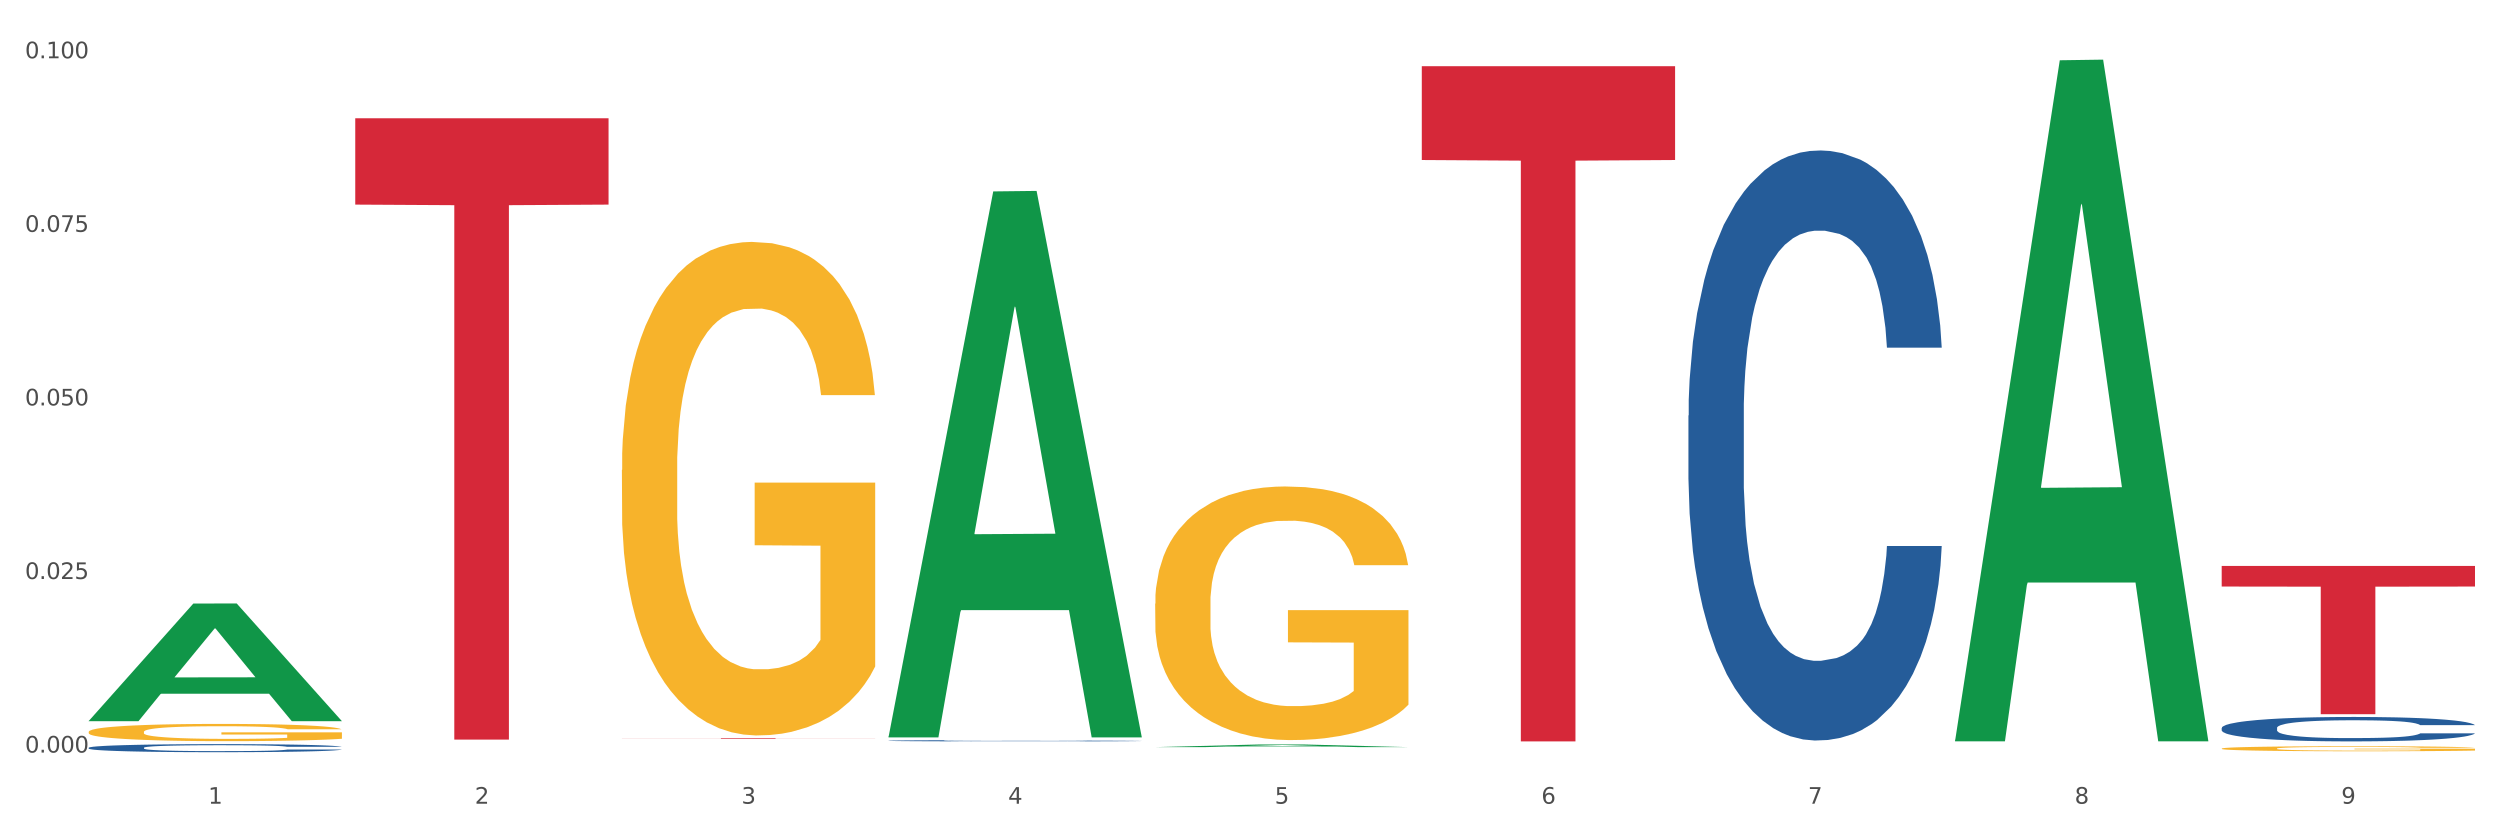 <?xml version="1.0" encoding="utf-8" standalone="no"?>
<!DOCTYPE svg PUBLIC "-//W3C//DTD SVG 1.1//EN"
  "http://www.w3.org/Graphics/SVG/1.1/DTD/svg11.dtd">
<svg xmlns:xlink="http://www.w3.org/1999/xlink" width="1080pt" height="360pt" viewBox="0 0 1080 360" xmlns="http://www.w3.org/2000/svg" version="1.1">
 <rect x="0" y="0" width="1080" height="360" fill="#333333" stroke="none"/>
 <defs>
  <style type="text/css">*{stroke-linejoin: round; stroke-linecap: butt}</style>
 </defs>
 <g id="figure_1">
  <g id="patch_1">
   <path d="M 0 360 
L 1080 360 
L 1080 0 
L 0 0 
z
" style="fill: #ffffff; stroke: #ffffff; stroke-linejoin: miter"/>
  </g>
  <g id="axes_1">
   <g id="matplotlib.axis_1">
    <g id="xtick_1">
     <g id="text_1">
      <!-- 1 -->
      <g style="fill: #4d4d4d" transform="translate(89.942 347.204) scale(0.096 -0.096)">
       <defs>
        <path id="DejaVuSans-31" d="M 794 531 
L 1825 531 
L 1825 4091 
L 703 3866 
L 703 4441 
L 1819 4666 
L 2450 4666 
L 2450 531 
L 3481 531 
L 3481 0 
L 794 0 
L 794 531 
z
" transform="scale(0.016)"/>
       </defs>
       <use xlink:href="#DejaVuSans-31"/>
      </g>
     </g>
    </g>
    <g id="xtick_2">
     <g id="text_2">
      <!-- 2 -->
      <g style="fill: #4d4d4d" transform="translate(205.129 347.204) scale(0.096 -0.096)">
       <defs>
        <path id="DejaVuSans-32" d="M 1228 531 
L 3431 531 
L 3431 0 
L 469 0 
L 469 531 
Q 828 903 1448 1529 
Q 2069 2156 2228 2338 
Q 2531 2678 2651 2914 
Q 2772 3150 2772 3378 
Q 2772 3750 2511 3984 
Q 2250 4219 1831 4219 
Q 1534 4219 1204 4116 
Q 875 4013 500 3803 
L 500 4441 
Q 881 4594 1212 4672 
Q 1544 4750 1819 4750 
Q 2544 4750 2975 4387 
Q 3406 4025 3406 3419 
Q 3406 3131 3298 2873 
Q 3191 2616 2906 2266 
Q 2828 2175 2409 1742 
Q 1991 1309 1228 531 
z
" transform="scale(0.016)"/>
       </defs>
       <use xlink:href="#DejaVuSans-32"/>
      </g>
     </g>
    </g>
    <g id="xtick_3">
     <g id="text_3">
      <!-- 3 -->
      <g style="fill: #4d4d4d" transform="translate(320.315 347.204) scale(0.096 -0.096)">
       <defs>
        <path id="DejaVuSans-33" d="M 2597 2516 
Q 3050 2419 3304 2112 
Q 3559 1806 3559 1356 
Q 3559 666 3084 287 
Q 2609 -91 1734 -91 
Q 1441 -91 1130 -33 
Q 819 25 488 141 
L 488 750 
Q 750 597 1062 519 
Q 1375 441 1716 441 
Q 2309 441 2620 675 
Q 2931 909 2931 1356 
Q 2931 1769 2642 2001 
Q 2353 2234 1838 2234 
L 1294 2234 
L 1294 2753 
L 1863 2753 
Q 2328 2753 2575 2939 
Q 2822 3125 2822 3475 
Q 2822 3834 2567 4026 
Q 2313 4219 1838 4219 
Q 1578 4219 1281 4162 
Q 984 4106 628 3988 
L 628 4550 
Q 988 4650 1302 4700 
Q 1616 4750 1894 4750 
Q 2613 4750 3031 4423 
Q 3450 4097 3450 3541 
Q 3450 3153 3228 2886 
Q 3006 2619 2597 2516 
z
" transform="scale(0.016)"/>
       </defs>
       <use xlink:href="#DejaVuSans-33"/>
      </g>
     </g>
    </g>
    <g id="xtick_4">
     <g id="text_4">
      <!-- 4 -->
      <g style="fill: #4d4d4d" transform="translate(435.501 347.204) scale(0.096 -0.096)">
       <defs>
        <path id="DejaVuSans-34" d="M 2419 4116 
L 825 1625 
L 2419 1625 
L 2419 4116 
z
M 2253 4666 
L 3047 4666 
L 3047 1625 
L 3713 1625 
L 3713 1100 
L 3047 1100 
L 3047 0 
L 2419 0 
L 2419 1100 
L 313 1100 
L 313 1709 
L 2253 4666 
z
" transform="scale(0.016)"/>
       </defs>
       <use xlink:href="#DejaVuSans-34"/>
      </g>
     </g>
    </g>
    <g id="xtick_5">
     <g id="text_5">
      <!-- 5 -->
      <g style="fill: #4d4d4d" transform="translate(550.688 347.204) scale(0.096 -0.096)">
       <defs>
        <path id="DejaVuSans-35" d="M 691 4666 
L 3169 4666 
L 3169 4134 
L 1269 4134 
L 1269 2991 
Q 1406 3038 1543 3061 
Q 1681 3084 1819 3084 
Q 2600 3084 3056 2656 
Q 3513 2228 3513 1497 
Q 3513 744 3044 326 
Q 2575 -91 1722 -91 
Q 1428 -91 1123 -41 
Q 819 9 494 109 
L 494 744 
Q 775 591 1075 516 
Q 1375 441 1709 441 
Q 2250 441 2565 725 
Q 2881 1009 2881 1497 
Q 2881 1984 2565 2268 
Q 2250 2553 1709 2553 
Q 1456 2553 1204 2497 
Q 953 2441 691 2322 
L 691 4666 
z
" transform="scale(0.016)"/>
       </defs>
       <use xlink:href="#DejaVuSans-35"/>
      </g>
     </g>
    </g>
    <g id="xtick_6">
     <g id="text_6">
      <!-- 6 -->
      <g style="fill: #4d4d4d" transform="translate(665.874 347.204) scale(0.096 -0.096)">
       <defs>
        <path id="DejaVuSans-36" d="M 2113 2584 
Q 1688 2584 1439 2293 
Q 1191 2003 1191 1497 
Q 1191 994 1439 701 
Q 1688 409 2113 409 
Q 2538 409 2786 701 
Q 3034 994 3034 1497 
Q 3034 2003 2786 2293 
Q 2538 2584 2113 2584 
z
M 3366 4563 
L 3366 3988 
Q 3128 4100 2886 4159 
Q 2644 4219 2406 4219 
Q 1781 4219 1451 3797 
Q 1122 3375 1075 2522 
Q 1259 2794 1537 2939 
Q 1816 3084 2150 3084 
Q 2853 3084 3261 2657 
Q 3669 2231 3669 1497 
Q 3669 778 3244 343 
Q 2819 -91 2113 -91 
Q 1303 -91 875 529 
Q 447 1150 447 2328 
Q 447 3434 972 4092 
Q 1497 4750 2381 4750 
Q 2619 4750 2861 4703 
Q 3103 4656 3366 4563 
z
" transform="scale(0.016)"/>
       </defs>
       <use xlink:href="#DejaVuSans-36"/>
      </g>
     </g>
    </g>
    <g id="xtick_7">
     <g id="text_7">
      <!-- 7 -->
      <g style="fill: #4d4d4d" transform="translate(781.06 347.204) scale(0.096 -0.096)">
       <defs>
        <path id="DejaVuSans-37" d="M 525 4666 
L 3525 4666 
L 3525 4397 
L 1831 0 
L 1172 0 
L 2766 4134 
L 525 4134 
L 525 4666 
z
" transform="scale(0.016)"/>
       </defs>
       <use xlink:href="#DejaVuSans-37"/>
      </g>
     </g>
    </g>
    <g id="xtick_8">
     <g id="text_8">
      <!-- 8 -->
      <g style="fill: #4d4d4d" transform="translate(896.246 347.204) scale(0.096 -0.096)">
       <defs>
        <path id="DejaVuSans-38" d="M 2034 2216 
Q 1584 2216 1326 1975 
Q 1069 1734 1069 1313 
Q 1069 891 1326 650 
Q 1584 409 2034 409 
Q 2484 409 2743 651 
Q 3003 894 3003 1313 
Q 3003 1734 2745 1975 
Q 2488 2216 2034 2216 
z
M 1403 2484 
Q 997 2584 770 2862 
Q 544 3141 544 3541 
Q 544 4100 942 4425 
Q 1341 4750 2034 4750 
Q 2731 4750 3128 4425 
Q 3525 4100 3525 3541 
Q 3525 3141 3298 2862 
Q 3072 2584 2669 2484 
Q 3125 2378 3379 2068 
Q 3634 1759 3634 1313 
Q 3634 634 3220 271 
Q 2806 -91 2034 -91 
Q 1263 -91 848 271 
Q 434 634 434 1313 
Q 434 1759 690 2068 
Q 947 2378 1403 2484 
z
M 1172 3481 
Q 1172 3119 1398 2916 
Q 1625 2713 2034 2713 
Q 2441 2713 2670 2916 
Q 2900 3119 2900 3481 
Q 2900 3844 2670 4047 
Q 2441 4250 2034 4250 
Q 1625 4250 1398 4047 
Q 1172 3844 1172 3481 
z
" transform="scale(0.016)"/>
       </defs>
       <use xlink:href="#DejaVuSans-38"/>
      </g>
     </g>
    </g>
    <g id="xtick_9">
     <g id="text_9">
      <!-- 9 -->
      <g style="fill: #4d4d4d" transform="translate(1011.433 347.204) scale(0.096 -0.096)">
       <defs>
        <path id="DejaVuSans-39" d="M 703 97 
L 703 672 
Q 941 559 1184 500 
Q 1428 441 1663 441 
Q 2288 441 2617 861 
Q 2947 1281 2994 2138 
Q 2813 1869 2534 1725 
Q 2256 1581 1919 1581 
Q 1219 1581 811 2004 
Q 403 2428 403 3163 
Q 403 3881 828 4315 
Q 1253 4750 1959 4750 
Q 2769 4750 3195 4129 
Q 3622 3509 3622 2328 
Q 3622 1225 3098 567 
Q 2575 -91 1691 -91 
Q 1453 -91 1209 -44 
Q 966 3 703 97 
z
M 1959 2075 
Q 2384 2075 2632 2365 
Q 2881 2656 2881 3163 
Q 2881 3666 2632 3958 
Q 2384 4250 1959 4250 
Q 1534 4250 1286 3958 
Q 1038 3666 1038 3163 
Q 1038 2656 1286 2365 
Q 1534 2075 1959 2075 
z
" transform="scale(0.016)"/>
       </defs>
       <use xlink:href="#DejaVuSans-39"/>
      </g>
     </g>
    </g>
    <g id="xtick_10"/>
    <g id="xtick_11"/>
    <g id="xtick_12"/>
    <g id="xtick_13"/>
    <g id="xtick_14"/>
    <g id="xtick_15"/>
    <g id="xtick_16"/>
    <g id="xtick_17"/>
   </g>
   <g id="matplotlib.axis_2">
    <g id="ytick_1">
     <g id="text_10">
      <!-- 0.000 -->
      <g style="fill: #4d4d4d" transform="translate(10.8 325.113) scale(0.096 -0.096)">
       <defs>
        <path id="DejaVuSans-30" d="M 2034 4250 
Q 1547 4250 1301 3770 
Q 1056 3291 1056 2328 
Q 1056 1369 1301 889 
Q 1547 409 2034 409 
Q 2525 409 2770 889 
Q 3016 1369 3016 2328 
Q 3016 3291 2770 3770 
Q 2525 4250 2034 4250 
z
M 2034 4750 
Q 2819 4750 3233 4129 
Q 3647 3509 3647 2328 
Q 3647 1150 3233 529 
Q 2819 -91 2034 -91 
Q 1250 -91 836 529 
Q 422 1150 422 2328 
Q 422 3509 836 4129 
Q 1250 4750 2034 4750 
z
" transform="scale(0.016)"/>
        <path id="DejaVuSans-2e" d="M 684 794 
L 1344 794 
L 1344 0 
L 684 0 
L 684 794 
z
" transform="scale(0.016)"/>
       </defs>
       <use xlink:href="#DejaVuSans-30"/>
       <use xlink:href="#DejaVuSans-2e" transform="translate(63.623 0)"/>
       <use xlink:href="#DejaVuSans-30" transform="translate(95.41 0)"/>
       <use xlink:href="#DejaVuSans-30" transform="translate(159.033 0)"/>
       <use xlink:href="#DejaVuSans-30" transform="translate(222.656 0)"/>
      </g>
     </g>
    </g>
    <g id="ytick_2">
     <g id="text_11">
      <!-- 0.025 -->
      <g style="fill: #4d4d4d" transform="translate(10.8 250.13) scale(0.096 -0.096)">
       <use xlink:href="#DejaVuSans-30"/>
       <use xlink:href="#DejaVuSans-2e" transform="translate(63.623 0)"/>
       <use xlink:href="#DejaVuSans-30" transform="translate(95.41 0)"/>
       <use xlink:href="#DejaVuSans-32" transform="translate(159.033 0)"/>
       <use xlink:href="#DejaVuSans-35" transform="translate(222.656 0)"/>
      </g>
     </g>
    </g>
    <g id="ytick_3">
     <g id="text_12">
      <!-- 0.050 -->
      <g style="fill: #4d4d4d" transform="translate(10.8 175.147) scale(0.096 -0.096)">
       <use xlink:href="#DejaVuSans-30"/>
       <use xlink:href="#DejaVuSans-2e" transform="translate(63.623 0)"/>
       <use xlink:href="#DejaVuSans-30" transform="translate(95.41 0)"/>
       <use xlink:href="#DejaVuSans-35" transform="translate(159.033 0)"/>
       <use xlink:href="#DejaVuSans-30" transform="translate(222.656 0)"/>
      </g>
     </g>
    </g>
    <g id="ytick_4">
     <g id="text_13">
      <!-- 0.075 -->
      <g style="fill: #4d4d4d" transform="translate(10.8 100.164) scale(0.096 -0.096)">
       <use xlink:href="#DejaVuSans-30"/>
       <use xlink:href="#DejaVuSans-2e" transform="translate(63.623 0)"/>
       <use xlink:href="#DejaVuSans-30" transform="translate(95.41 0)"/>
       <use xlink:href="#DejaVuSans-37" transform="translate(159.033 0)"/>
       <use xlink:href="#DejaVuSans-35" transform="translate(222.656 0)"/>
      </g>
     </g>
    </g>
    <g id="ytick_5">
     <g id="text_14">
      <!-- 0.100 -->
      <g style="fill: #4d4d4d" transform="translate(10.8 25.18) scale(0.096 -0.096)">
       <use xlink:href="#DejaVuSans-30"/>
       <use xlink:href="#DejaVuSans-2e" transform="translate(63.623 0)"/>
       <use xlink:href="#DejaVuSans-31" transform="translate(95.41 0)"/>
       <use xlink:href="#DejaVuSans-30" transform="translate(159.033 0)"/>
       <use xlink:href="#DejaVuSans-30" transform="translate(222.656 0)"/>
      </g>
     </g>
    </g>
    <g id="ytick_6"/>
    <g id="ytick_7"/>
    <g id="ytick_8"/>
    <g id="ytick_9"/>
   </g>
   <g id="PolyCollection_1">
    <path d="M 38.283 311.453 
L 38.396 311.405 
L 83.52 260.735 
L 102.247 260.687 
L 147.71 311.548 
L 126.05 311.548 
L 116.236 299.704 
L 69.645 299.704 
L 69.306 299.895 
L 59.83 311.548 
L 38.283 311.548 
L 38.283 311.453 
L 75.511 292.636 
L 110.369 292.589 
L 93.109 271.528 
L 92.884 271.432 
L 92.658 271.576 
L 75.398 292.589 
L 75.511 292.636 
L 38.283 311.453 
z
" clip-path="url(#pbf19de5380)" style="fill: #109648"/>
    <path d="M 959.773 314.47 
L 959.902 314.46 
L 959.902 314.19 
L 960.29 313.824 
L 961.713 313.149 
L 963.524 312.638 
L 966.628 312.041 
L 968.31 311.79 
L 970.509 311.51 
L 975.036 311.057 
L 980.21 310.672 
L 983.831 310.46 
L 986.548 310.325 
L 992.627 310.084 
L 996.119 309.978 
L 999.741 309.891 
L 1002.845 309.833 
L 1008.019 309.765 
L 1012.158 309.737 
L 1016.944 309.727 
L 1020.954 309.737 
L 1026.257 309.775 
L 1034.018 309.891 
L 1036.993 309.958 
L 1041.003 310.074 
L 1045.142 310.228 
L 1048.505 310.382 
L 1052.385 310.604 
L 1056.395 310.893 
L 1060.275 311.26 
L 1062.991 311.597 
L 1065.19 311.954 
L 1067.13 312.388 
L 1068.553 312.86 
L 1069.2 313.255 
L 1045.53 313.255 
L 1044.883 312.899 
L 1043.589 312.513 
L 1042.296 312.253 
L 1040.873 312.041 
L 1038.674 311.8 
L 1036.734 311.645 
L 1033.5 311.462 
L 1030.525 311.346 
L 1028.068 311.279 
L 1025.093 311.221 
L 1018.755 311.163 
L 1014.228 311.163 
L 1011.382 311.183 
L 1007.89 311.231 
L 1004.915 311.298 
L 1001.423 311.414 
L 998.706 311.539 
L 995.99 311.703 
L 994.438 311.819 
L 992.11 312.031 
L 990.557 312.204 
L 988.488 312.503 
L 987.324 312.715 
L 985.254 313.265 
L 984.349 313.67 
L 983.961 313.949 
L 983.702 314.258 
L 983.702 315.762 
L 984.478 316.437 
L 985.125 316.726 
L 986.16 317.054 
L 988.1 317.478 
L 990.946 317.892 
L 993.92 318.191 
L 996.378 318.374 
L 998.706 318.509 
L 1001.035 318.615 
L 1003.88 318.712 
L 1006.208 318.77 
L 1009.701 318.827 
L 1013.84 318.856 
L 1017.073 318.856 
L 1023.67 318.808 
L 1026.645 318.76 
L 1029.491 318.692 
L 1032.595 318.586 
L 1035.053 318.471 
L 1036.475 318.384 
L 1038.804 318.201 
L 1040.614 318.008 
L 1042.167 317.786 
L 1043.201 317.593 
L 1044.366 317.304 
L 1045.271 316.976 
L 1045.53 316.803 
L 1069.2 316.803 
L 1068.683 317.15 
L 1067.777 317.487 
L 1065.966 317.94 
L 1064.544 318.201 
L 1062.345 318.519 
L 1060.016 318.789 
L 1056.783 319.088 
L 1053.808 319.309 
L 1050.703 319.502 
L 1047.34 319.676 
L 1041.261 319.917 
L 1039.062 319.984 
L 1034.406 320.1 
L 1030.784 320.167 
L 1025.481 320.235 
L 1020.048 320.273 
L 1014.357 320.283 
L 1009.313 320.264 
L 1003.751 320.206 
L 1000.258 320.148 
L 996.378 320.061 
L 991.851 319.926 
L 987.583 319.763 
L 983.573 319.57 
L 979.822 319.348 
L 976.329 319.097 
L 971.802 318.683 
L 968.439 318.278 
L 965.982 317.902 
L 964.3 317.584 
L 962.619 317.179 
L 961.713 316.899 
L 960.29 316.224 
L 959.773 315.598 
L 959.773 314.47 
z
" clip-path="url(#pbf19de5380)" style="fill: #255c99"/>
    <path d="M 729.401 179.532 
L 729.53 179.299 
L 729.53 172.781 
L 729.918 163.935 
L 731.341 147.639 
L 733.152 135.301 
L 736.256 120.867 
L 737.937 114.815 
L 740.136 108.064 
L 744.663 97.122 
L 749.837 87.81 
L 753.459 82.689 
L 756.175 79.429 
L 762.254 73.61 
L 765.747 71.049 
L 769.369 68.954 
L 772.473 67.557 
L 777.647 65.927 
L 781.786 65.229 
L 786.572 64.996 
L 790.581 65.229 
L 795.885 66.16 
L 803.645 68.954 
L 806.62 70.583 
L 810.63 73.377 
L 814.769 77.102 
L 818.132 80.826 
L 822.012 86.181 
L 826.022 93.165 
L 829.903 102.011 
L 832.619 110.159 
L 834.818 118.772 
L 836.758 129.248 
L 838.181 140.655 
L 838.827 150.2 
L 815.157 150.2 
L 814.51 141.586 
L 813.217 132.274 
L 811.923 125.989 
L 810.501 120.867 
L 808.302 115.047 
L 806.362 111.323 
L 803.128 106.9 
L 800.153 104.106 
L 797.695 102.476 
L 794.72 101.08 
L 788.382 99.683 
L 783.855 99.683 
L 781.01 100.148 
L 777.517 101.312 
L 774.542 102.942 
L 771.05 105.736 
L 768.334 108.762 
L 765.617 112.719 
L 764.065 115.513 
L 761.737 120.635 
L 760.185 124.825 
L 758.115 132.042 
L 756.951 137.163 
L 754.882 150.433 
L 753.976 160.21 
L 753.588 166.961 
L 753.33 174.411 
L 753.33 210.727 
L 754.106 227.023 
L 754.752 234.007 
L 755.787 241.922 
L 757.727 252.165 
L 760.573 262.175 
L 763.548 269.392 
L 766.006 273.815 
L 768.334 277.074 
L 770.662 279.635 
L 773.508 281.963 
L 775.836 283.36 
L 779.328 284.757 
L 783.467 285.455 
L 786.701 285.455 
L 793.298 284.291 
L 796.273 283.127 
L 799.118 281.497 
L 802.222 278.937 
L 804.68 276.143 
L 806.103 274.048 
L 808.431 269.625 
L 810.242 264.969 
L 811.794 259.614 
L 812.829 254.959 
L 813.993 247.975 
L 814.898 240.059 
L 815.157 235.869 
L 838.827 235.869 
L 838.31 244.25 
L 837.405 252.398 
L 835.594 263.339 
L 834.171 269.625 
L 831.972 277.307 
L 829.644 283.825 
L 826.41 291.042 
L 823.435 296.396 
L 820.331 301.052 
L 816.968 305.243 
L 810.889 311.063 
L 808.69 312.692 
L 804.033 315.486 
L 800.412 317.115 
L 795.108 318.745 
L 789.676 319.676 
L 783.985 319.909 
L 778.94 319.443 
L 773.378 318.047 
L 769.886 316.65 
L 766.006 314.555 
L 761.478 311.295 
L 757.21 307.338 
L 753.2 302.682 
L 749.449 297.328 
L 745.957 291.275 
L 741.43 281.265 
L 738.067 271.487 
L 735.609 262.408 
L 733.928 254.726 
L 732.246 244.948 
L 731.341 238.197 
L 729.918 221.901 
L 729.401 206.77 
L 729.401 179.532 
z
" clip-path="url(#pbf19de5380)" style="fill: #255c99"/>
    <path d="M 383.842 319.989 
L 383.971 319.989 
L 383.971 319.975 
L 384.359 319.957 
L 385.782 319.923 
L 387.593 319.897 
L 390.697 319.867 
L 392.379 319.854 
L 394.578 319.84 
L 399.105 319.817 
L 404.278 319.798 
L 407.9 319.787 
L 410.616 319.78 
L 416.696 319.768 
L 420.188 319.763 
L 423.81 319.758 
L 426.914 319.755 
L 432.088 319.752 
L 436.227 319.75 
L 441.013 319.75 
L 445.023 319.75 
L 450.326 319.752 
L 458.087 319.758 
L 461.061 319.762 
L 465.071 319.767 
L 469.21 319.775 
L 472.573 319.783 
L 476.454 319.794 
L 480.463 319.809 
L 484.344 319.827 
L 487.06 319.844 
L 489.259 319.862 
L 491.199 319.884 
L 492.622 319.908 
L 493.269 319.928 
L 469.598 319.928 
L 468.952 319.91 
L 467.658 319.891 
L 466.365 319.877 
L 464.942 319.867 
L 462.743 319.855 
L 460.803 319.847 
L 457.569 319.838 
L 454.594 319.832 
L 452.137 319.828 
L 449.162 319.825 
L 442.824 319.822 
L 438.297 319.822 
L 435.451 319.823 
L 431.959 319.826 
L 428.984 319.829 
L 425.491 319.835 
L 422.775 319.841 
L 420.059 319.85 
L 418.507 319.856 
L 416.178 319.866 
L 414.626 319.875 
L 412.557 319.89 
L 411.393 319.901 
L 409.323 319.929 
L 408.418 319.949 
L 408.03 319.963 
L 407.771 319.979 
L 407.771 320.055 
L 408.547 320.089 
L 409.194 320.103 
L 410.228 320.12 
L 412.169 320.141 
L 415.014 320.162 
L 417.989 320.177 
L 420.447 320.187 
L 422.775 320.193 
L 425.103 320.199 
L 427.949 320.204 
L 430.277 320.207 
L 433.769 320.21 
L 437.909 320.211 
L 441.142 320.211 
L 447.739 320.209 
L 450.714 320.206 
L 453.559 320.203 
L 456.664 320.197 
L 459.121 320.192 
L 460.544 320.187 
L 462.872 320.178 
L 464.683 320.168 
L 466.235 320.157 
L 467.27 320.147 
L 468.434 320.133 
L 469.34 320.116 
L 469.598 320.107 
L 493.269 320.107 
L 492.751 320.125 
L 491.846 320.142 
L 490.035 320.165 
L 488.612 320.178 
L 486.413 320.194 
L 484.085 320.208 
L 480.851 320.223 
L 477.877 320.234 
L 474.772 320.244 
L 471.409 320.252 
L 465.33 320.265 
L 463.131 320.268 
L 458.475 320.274 
L 454.853 320.277 
L 449.55 320.281 
L 444.117 320.283 
L 438.426 320.283 
L 433.381 320.282 
L 427.82 320.279 
L 424.327 320.276 
L 420.447 320.272 
L 415.92 320.265 
L 411.651 320.257 
L 407.641 320.247 
L 403.89 320.236 
L 400.398 320.223 
L 395.871 320.202 
L 392.508 320.182 
L 390.05 320.163 
L 388.369 320.147 
L 386.687 320.126 
L 385.782 320.112 
L 384.359 320.078 
L 383.842 320.046 
L 383.842 319.989 
z
" clip-path="url(#pbf19de5380)" style="fill: #255c99"/>
    <path d="M 38.283 323.031 
L 38.412 323.028 
L 38.412 322.939 
L 38.8 322.818 
L 40.223 322.595 
L 42.034 322.427 
L 45.138 322.229 
L 46.82 322.147 
L 49.019 322.054 
L 53.546 321.905 
L 58.72 321.778 
L 62.341 321.708 
L 65.058 321.663 
L 71.137 321.584 
L 74.629 321.549 
L 78.251 321.52 
L 81.355 321.501 
L 86.529 321.479 
L 90.668 321.469 
L 95.454 321.466 
L 99.464 321.469 
L 104.767 321.482 
L 112.528 321.52 
L 115.503 321.542 
L 119.512 321.58 
L 123.652 321.631 
L 127.015 321.682 
L 130.895 321.755 
L 134.905 321.851 
L 138.785 321.972 
L 141.501 322.083 
L 143.7 322.201 
L 145.64 322.344 
L 147.063 322.5 
L 147.71 322.63 
L 124.04 322.63 
L 123.393 322.513 
L 122.099 322.385 
L 120.806 322.299 
L 119.383 322.229 
L 117.184 322.15 
L 115.244 322.099 
L 112.01 322.039 
L 109.035 322 
L 106.578 321.978 
L 103.603 321.959 
L 97.265 321.94 
L 92.738 321.94 
L 89.892 321.946 
L 86.4 321.962 
L 83.425 321.984 
L 79.932 322.023 
L 77.216 322.064 
L 74.5 322.118 
L 72.948 322.156 
L 70.62 322.226 
L 69.067 322.284 
L 66.998 322.382 
L 65.834 322.452 
L 63.764 322.633 
L 62.859 322.767 
L 62.471 322.859 
L 62.212 322.961 
L 62.212 323.457 
L 62.988 323.68 
L 63.635 323.776 
L 64.67 323.884 
L 66.61 324.024 
L 69.455 324.161 
L 72.43 324.259 
L 74.888 324.32 
L 77.216 324.364 
L 79.544 324.399 
L 82.39 324.431 
L 84.718 324.45 
L 88.211 324.469 
L 92.35 324.479 
L 95.583 324.479 
L 102.18 324.463 
L 105.155 324.447 
L 108.001 324.425 
L 111.105 324.39 
L 113.563 324.351 
L 114.985 324.323 
L 117.314 324.262 
L 119.124 324.199 
L 120.677 324.126 
L 121.711 324.062 
L 122.875 323.966 
L 123.781 323.858 
L 124.04 323.801 
L 147.71 323.801 
L 147.193 323.916 
L 146.287 324.027 
L 144.476 324.176 
L 143.053 324.262 
L 140.855 324.367 
L 138.526 324.456 
L 135.293 324.555 
L 132.318 324.628 
L 129.213 324.692 
L 125.85 324.749 
L 119.771 324.829 
L 117.572 324.851 
L 112.916 324.889 
L 109.294 324.911 
L 103.991 324.934 
L 98.558 324.946 
L 92.867 324.95 
L 87.823 324.943 
L 82.261 324.924 
L 78.768 324.905 
L 74.888 324.876 
L 70.361 324.832 
L 66.092 324.778 
L 62.083 324.714 
L 58.332 324.641 
L 54.839 324.558 
L 50.312 324.421 
L 46.949 324.288 
L 44.492 324.164 
L 42.81 324.059 
L 41.129 323.925 
L 40.223 323.833 
L 38.8 323.61 
L 38.283 323.403 
L 38.283 323.031 
z
" clip-path="url(#pbf19de5380)" style="fill: #255c99"/>
    <path d="M 38.283 316.175 
L 38.412 316.168 
L 38.412 315.923 
L 38.671 315.712 
L 39.963 315.202 
L 41.9 314.78 
L 43.322 314.555 
L 44.743 314.371 
L 46.422 314.187 
L 48.489 313.997 
L 52.236 313.718 
L 54.561 313.575 
L 57.404 313.425 
L 62.571 313.207 
L 66.318 313.085 
L 70.194 312.983 
L 76.524 312.86 
L 80.658 312.806 
L 85.051 312.765 
L 90.348 312.738 
L 94.353 312.731 
L 103.138 312.751 
L 110.631 312.813 
L 114.249 312.86 
L 118.9 312.942 
L 121.354 312.996 
L 125.359 313.105 
L 129.494 313.248 
L 132.336 313.371 
L 136.599 313.602 
L 139.829 313.834 
L 142.801 314.119 
L 144.351 314.317 
L 145.514 314.501 
L 146.547 314.711 
L 147.581 315.045 
L 124.326 315.045 
L 123.422 314.807 
L 122 314.582 
L 119.933 314.364 
L 118.125 314.228 
L 115.024 314.058 
L 112.182 313.949 
L 109.21 313.868 
L 105.593 313.8 
L 102.751 313.765 
L 98.746 313.738 
L 90.865 313.745 
L 85.568 313.8 
L 81.95 313.868 
L 79.625 313.929 
L 77.558 313.997 
L 75.232 314.092 
L 72.519 314.235 
L 70.581 314.364 
L 68.643 314.528 
L 67.093 314.691 
L 65.672 314.882 
L 64.509 315.086 
L 63.605 315.297 
L 62.83 315.555 
L 62.184 315.984 
L 62.184 316.917 
L 62.442 317.128 
L 63.088 317.407 
L 63.863 317.618 
L 65.155 317.869 
L 66.318 318.04 
L 68.514 318.285 
L 70.969 318.489 
L 72.907 318.618 
L 74.845 318.727 
L 78.204 318.877 
L 81.95 318.999 
L 85.18 319.074 
L 89.573 319.142 
L 92.544 319.169 
L 95.128 319.183 
L 101.459 319.183 
L 105.98 319.163 
L 111.019 319.115 
L 114.895 319.054 
L 118.125 318.979 
L 121.742 318.856 
L 124.068 318.741 
L 124.068 317.318 
L 95.645 317.311 
L 95.645 316.365 
L 147.71 316.365 
L 147.71 319.142 
L 145.514 319.285 
L 143.059 319.414 
L 140.475 319.53 
L 136.599 319.673 
L 131.948 319.809 
L 127.814 319.904 
L 123.422 319.986 
L 118.254 320.061 
L 111.536 320.129 
L 107.402 320.156 
L 102.234 320.177 
L 96.162 320.183 
L 90.865 320.17 
L 85.697 320.136 
L 80.271 320.075 
L 74.974 319.986 
L 70.969 319.898 
L 66.964 319.789 
L 62.701 319.646 
L 59.342 319.51 
L 56.758 319.387 
L 53.915 319.231 
L 50.815 319.026 
L 48.489 318.843 
L 46.422 318.652 
L 44.226 318.407 
L 42.676 318.196 
L 41.125 317.931 
L 40.221 317.733 
L 39.187 317.427 
L 38.412 316.998 
L 38.283 316.175 
z
" clip-path="url(#pbf19de5380)" style="fill: #f7b32b"/>
    <path d="M 959.773 323.379 
L 959.902 323.377 
L 959.902 323.306 
L 960.161 323.245 
L 961.453 323.096 
L 963.39 322.973 
L 964.812 322.908 
L 966.233 322.854 
L 967.912 322.801 
L 969.979 322.745 
L 973.726 322.664 
L 976.051 322.623 
L 978.894 322.579 
L 984.061 322.516 
L 987.808 322.48 
L 991.684 322.45 
L 998.014 322.415 
L 1002.149 322.399 
L 1006.541 322.387 
L 1011.838 322.379 
L 1015.843 322.377 
L 1024.628 322.383 
L 1032.121 322.401 
L 1035.739 322.415 
L 1040.39 322.438 
L 1042.845 322.454 
L 1046.85 322.486 
L 1050.984 322.527 
L 1053.826 322.563 
L 1058.089 322.63 
L 1061.319 322.698 
L 1064.291 322.781 
L 1065.841 322.838 
L 1067.004 322.892 
L 1068.037 322.953 
L 1069.071 323.05 
L 1045.816 323.05 
L 1044.912 322.981 
L 1043.49 322.916 
L 1041.423 322.852 
L 1039.615 322.813 
L 1036.514 322.763 
L 1033.672 322.732 
L 1030.7 322.708 
L 1027.083 322.688 
L 1024.241 322.678 
L 1020.236 322.67 
L 1012.355 322.672 
L 1007.058 322.688 
L 1003.44 322.708 
L 1001.115 322.726 
L 999.048 322.745 
L 996.722 322.773 
L 994.009 322.815 
L 992.071 322.852 
L 990.134 322.9 
L 988.583 322.947 
L 987.162 323.003 
L 985.999 323.062 
L 985.095 323.124 
L 984.32 323.199 
L 983.674 323.324 
L 983.674 323.595 
L 983.932 323.657 
L 984.578 323.738 
L 985.353 323.799 
L 986.645 323.873 
L 987.808 323.922 
L 990.004 323.993 
L 992.459 324.053 
L 994.397 324.09 
L 996.335 324.122 
L 999.694 324.166 
L 1003.44 324.201 
L 1006.67 324.223 
L 1011.063 324.243 
L 1014.034 324.251 
L 1016.618 324.255 
L 1022.949 324.255 
L 1027.47 324.249 
L 1032.509 324.235 
L 1036.385 324.217 
L 1039.615 324.195 
L 1043.232 324.16 
L 1045.558 324.126 
L 1045.558 323.712 
L 1017.135 323.71 
L 1017.135 323.435 
L 1069.2 323.435 
L 1069.2 324.243 
L 1067.004 324.285 
L 1064.549 324.322 
L 1061.965 324.356 
L 1058.089 324.398 
L 1053.438 324.437 
L 1049.304 324.465 
L 1044.912 324.489 
L 1039.744 324.51 
L 1033.026 324.53 
L 1028.892 324.538 
L 1023.724 324.544 
L 1017.652 324.546 
L 1012.355 324.542 
L 1007.187 324.532 
L 1001.761 324.514 
L 996.464 324.489 
L 992.459 324.463 
L 988.454 324.431 
L 984.191 324.39 
L 980.832 324.35 
L 978.248 324.314 
L 975.405 324.269 
L 972.305 324.209 
L 969.979 324.156 
L 967.912 324.1 
L 965.716 324.029 
L 964.166 323.968 
L 962.615 323.89 
L 961.711 323.833 
L 960.677 323.744 
L 959.902 323.619 
L 959.773 323.379 
z
" clip-path="url(#pbf19de5380)" style="fill: #f7b32b"/>
    <path d="M 153.469 51.087 
L 262.896 51.087 
L 262.896 88.389 
L 219.851 88.641 
L 219.851 319.506 
L 196.255 319.506 
L 196.255 88.641 
L 153.469 88.389 
L 153.469 51.339 
L 153.469 51.087 
z
" clip-path="url(#pbf19de5380)" style="fill: #d62839"/>
    <path d="M 268.656 318.903 
L 378.082 318.903 
L 378.082 318.942 
L 335.038 318.942 
L 335.038 319.184 
L 311.441 319.184 
L 311.441 318.942 
L 268.656 318.942 
L 268.656 318.903 
L 268.656 318.903 
z
" clip-path="url(#pbf19de5380)" style="fill: #d62839"/>
    <path d="M 959.773 244.483 
L 1069.2 244.483 
L 1069.2 253.386 
L 1026.155 253.446 
L 1026.155 308.544 
L 1002.558 308.544 
L 1002.558 253.446 
L 959.773 253.386 
L 959.773 244.544 
L 959.773 244.483 
z
" clip-path="url(#pbf19de5380)" style="fill: #d62839"/>
    <path d="M 499.028 260.784 
L 499.157 260.684 
L 499.157 257.082 
L 499.416 253.98 
L 500.708 246.475 
L 502.645 240.271 
L 504.067 236.969 
L 505.488 234.267 
L 507.167 231.565 
L 509.234 228.763 
L 512.981 224.661 
L 515.306 222.559 
L 518.149 220.358 
L 523.316 217.156 
L 527.063 215.355 
L 530.939 213.854 
L 537.269 212.053 
L 541.404 211.252 
L 545.796 210.652 
L 551.093 210.251 
L 555.098 210.151 
L 563.883 210.452 
L 571.376 211.352 
L 574.994 212.053 
L 579.645 213.253 
L 582.099 214.054 
L 586.104 215.655 
L 590.239 217.756 
L 593.081 219.558 
L 597.344 222.96 
L 600.574 226.362 
L 603.546 230.565 
L 605.096 233.466 
L 606.259 236.168 
L 607.292 239.27 
L 608.326 244.173 
L 585.071 244.173 
L 584.167 240.671 
L 582.745 237.369 
L 580.678 234.167 
L 578.87 232.166 
L 575.769 229.664 
L 572.927 228.063 
L 569.955 226.862 
L 566.338 225.862 
L 563.496 225.361 
L 559.491 224.961 
L 551.61 225.061 
L 546.313 225.862 
L 542.695 226.862 
L 540.37 227.763 
L 538.303 228.763 
L 535.977 230.164 
L 533.264 232.266 
L 531.326 234.167 
L 529.389 236.568 
L 527.838 238.97 
L 526.417 241.772 
L 525.254 244.774 
L 524.35 247.876 
L 523.575 251.678 
L 522.929 257.982 
L 522.929 271.691 
L 523.187 274.793 
L 523.833 278.896 
L 524.608 281.998 
L 525.9 285.7 
L 527.063 288.202 
L 529.259 291.804 
L 531.714 294.806 
L 533.652 296.707 
L 535.59 298.308 
L 538.949 300.51 
L 542.695 302.311 
L 545.925 303.412 
L 550.318 304.412 
L 553.289 304.813 
L 555.873 305.013 
L 562.204 305.013 
L 566.725 304.712 
L 571.764 304.012 
L 575.64 303.111 
L 578.87 302.011 
L 582.487 300.21 
L 584.813 298.508 
L 584.813 277.595 
L 556.39 277.495 
L 556.39 263.586 
L 608.455 263.586 
L 608.455 304.412 
L 606.259 306.514 
L 603.804 308.415 
L 601.22 310.116 
L 597.344 312.217 
L 592.693 314.219 
L 588.559 315.62 
L 584.167 316.82 
L 578.999 317.921 
L 572.281 318.922 
L 568.147 319.322 
L 562.979 319.622 
L 556.907 319.722 
L 551.61 319.522 
L 546.442 319.022 
L 541.016 318.121 
L 535.719 316.82 
L 531.714 315.519 
L 527.709 313.918 
L 523.446 311.817 
L 520.087 309.816 
L 517.503 308.015 
L 514.66 305.713 
L 511.56 302.711 
L 509.234 300.009 
L 507.167 297.208 
L 504.971 293.605 
L 503.421 290.503 
L 501.87 286.601 
L 500.966 283.699 
L 499.932 279.196 
L 499.157 272.892 
L 499.028 260.784 
z
" clip-path="url(#pbf19de5380)" style="fill: #f7b32b"/>
    <path d="M 268.656 203.027 
L 268.785 202.832 
L 268.785 195.822 
L 269.043 189.786 
L 270.335 175.181 
L 272.273 163.108 
L 273.694 156.682 
L 275.115 151.425 
L 276.795 146.167 
L 278.862 140.715 
L 282.608 132.731 
L 284.934 128.642 
L 287.776 124.358 
L 292.944 118.127 
L 296.691 114.622 
L 300.566 111.701 
L 306.897 108.196 
L 311.031 106.638 
L 315.424 105.47 
L 320.721 104.691 
L 324.726 104.496 
L 333.511 105.08 
L 341.004 106.833 
L 344.621 108.196 
L 349.272 110.533 
L 351.727 112.09 
L 355.732 115.206 
L 359.866 119.295 
L 362.708 122.8 
L 366.972 129.421 
L 370.202 136.042 
L 373.173 144.22 
L 374.723 149.867 
L 375.886 155.125 
L 376.92 161.161 
L 377.953 170.703 
L 354.698 170.703 
L 353.794 163.887 
L 352.373 157.461 
L 350.306 151.23 
L 348.497 147.336 
L 345.396 142.468 
L 342.554 139.352 
L 339.583 137.015 
L 335.965 135.068 
L 333.123 134.094 
L 329.118 133.315 
L 321.237 133.51 
L 315.94 135.068 
L 312.323 137.015 
L 309.997 138.768 
L 307.93 140.715 
L 305.605 143.441 
L 302.892 147.53 
L 300.954 151.23 
L 299.016 155.904 
L 297.466 160.577 
L 296.045 166.029 
L 294.882 171.871 
L 293.977 177.908 
L 293.202 185.307 
L 292.556 197.575 
L 292.556 224.252 
L 292.815 230.289 
L 293.461 238.272 
L 294.236 244.309 
L 295.528 251.514 
L 296.691 256.382 
L 298.887 263.392 
L 301.341 269.234 
L 303.279 272.933 
L 305.217 276.049 
L 308.576 280.333 
L 312.323 283.838 
L 315.553 285.98 
L 319.945 287.927 
L 322.917 288.706 
L 325.501 289.096 
L 331.831 289.096 
L 336.353 288.511 
L 341.391 287.148 
L 345.267 285.396 
L 348.497 283.254 
L 352.115 279.749 
L 354.44 276.438 
L 354.44 235.741 
L 326.017 235.546 
L 326.017 208.479 
L 378.082 208.479 
L 378.082 287.927 
L 375.886 292.016 
L 373.431 295.716 
L 370.848 299.027 
L 366.972 303.116 
L 362.321 307.01 
L 358.187 309.736 
L 353.794 312.073 
L 348.626 314.215 
L 341.908 316.162 
L 337.774 316.941 
L 332.606 317.525 
L 326.534 317.72 
L 321.237 317.331 
L 316.07 316.357 
L 310.643 314.605 
L 305.346 312.073 
L 301.341 309.542 
L 297.336 306.426 
L 293.073 302.337 
L 289.714 298.442 
L 287.13 294.937 
L 284.288 290.459 
L 281.187 284.617 
L 278.862 279.359 
L 276.795 273.907 
L 274.598 266.897 
L 273.048 260.86 
L 271.498 253.266 
L 270.593 247.619 
L 269.56 238.856 
L 268.785 226.589 
L 268.656 203.027 
z
" clip-path="url(#pbf19de5380)" style="fill: #f7b32b"/>
    <path d="M 614.214 28.591 
L 723.641 28.591 
L 723.641 69.125 
L 680.597 69.399 
L 680.597 320.274 
L 657 320.274 
L 657 69.399 
L 614.214 69.125 
L 614.214 28.865 
L 614.214 28.591 
z
" clip-path="url(#pbf19de5380)" style="fill: #d62839"/>
    <path d="M 499.028 322.759 
L 499.141 322.758 
L 544.265 321.601 
L 562.992 321.6 
L 608.455 322.761 
L 586.795 322.761 
L 576.981 322.491 
L 530.39 322.491 
L 530.051 322.495 
L 520.575 322.761 
L 499.028 322.761 
L 499.028 322.759 
L 536.256 322.329 
L 571.114 322.328 
L 553.854 321.847 
L 553.629 321.845 
L 553.403 321.849 
L 536.143 322.328 
L 536.256 322.329 
L 499.028 322.759 
z
" clip-path="url(#pbf19de5380)" style="fill: #109648"/>
    <path d="M 383.842 318.124 
L 383.955 317.902 
L 429.079 82.692 
L 447.806 82.47 
L 493.269 318.567 
L 471.609 318.567 
L 461.794 263.589 
L 415.203 263.589 
L 414.865 264.475 
L 405.389 318.567 
L 383.842 318.567 
L 383.842 318.124 
L 421.069 230.779 
L 455.928 230.557 
L 438.668 132.793 
L 438.442 132.35 
L 438.217 133.015 
L 420.957 230.557 
L 421.069 230.779 
L 383.842 318.124 
z
" clip-path="url(#pbf19de5380)" style="fill: #109648"/>
    <path d="M 844.587 319.689 
L 844.7 319.413 
L 889.824 26.036 
L 908.551 25.759 
L 954.014 320.242 
L 932.354 320.242 
L 922.539 251.668 
L 875.948 251.668 
L 875.61 252.774 
L 866.134 320.242 
L 844.587 320.242 
L 844.587 319.689 
L 881.815 210.744 
L 916.673 210.468 
L 899.413 88.527 
L 899.187 87.974 
L 898.962 88.804 
L 881.702 210.468 
L 881.815 210.744 
L 844.587 319.689 
z
" clip-path="url(#pbf19de5380)" style="fill: #109648"/>
   </g>
  </g>
 </g>
 <defs>
  <clipPath id="pbf19de5380">
   <rect x="38.283" y="10.8" width="1030.917" height="329.109"/>
  </clipPath>
 </defs>
</svg>
